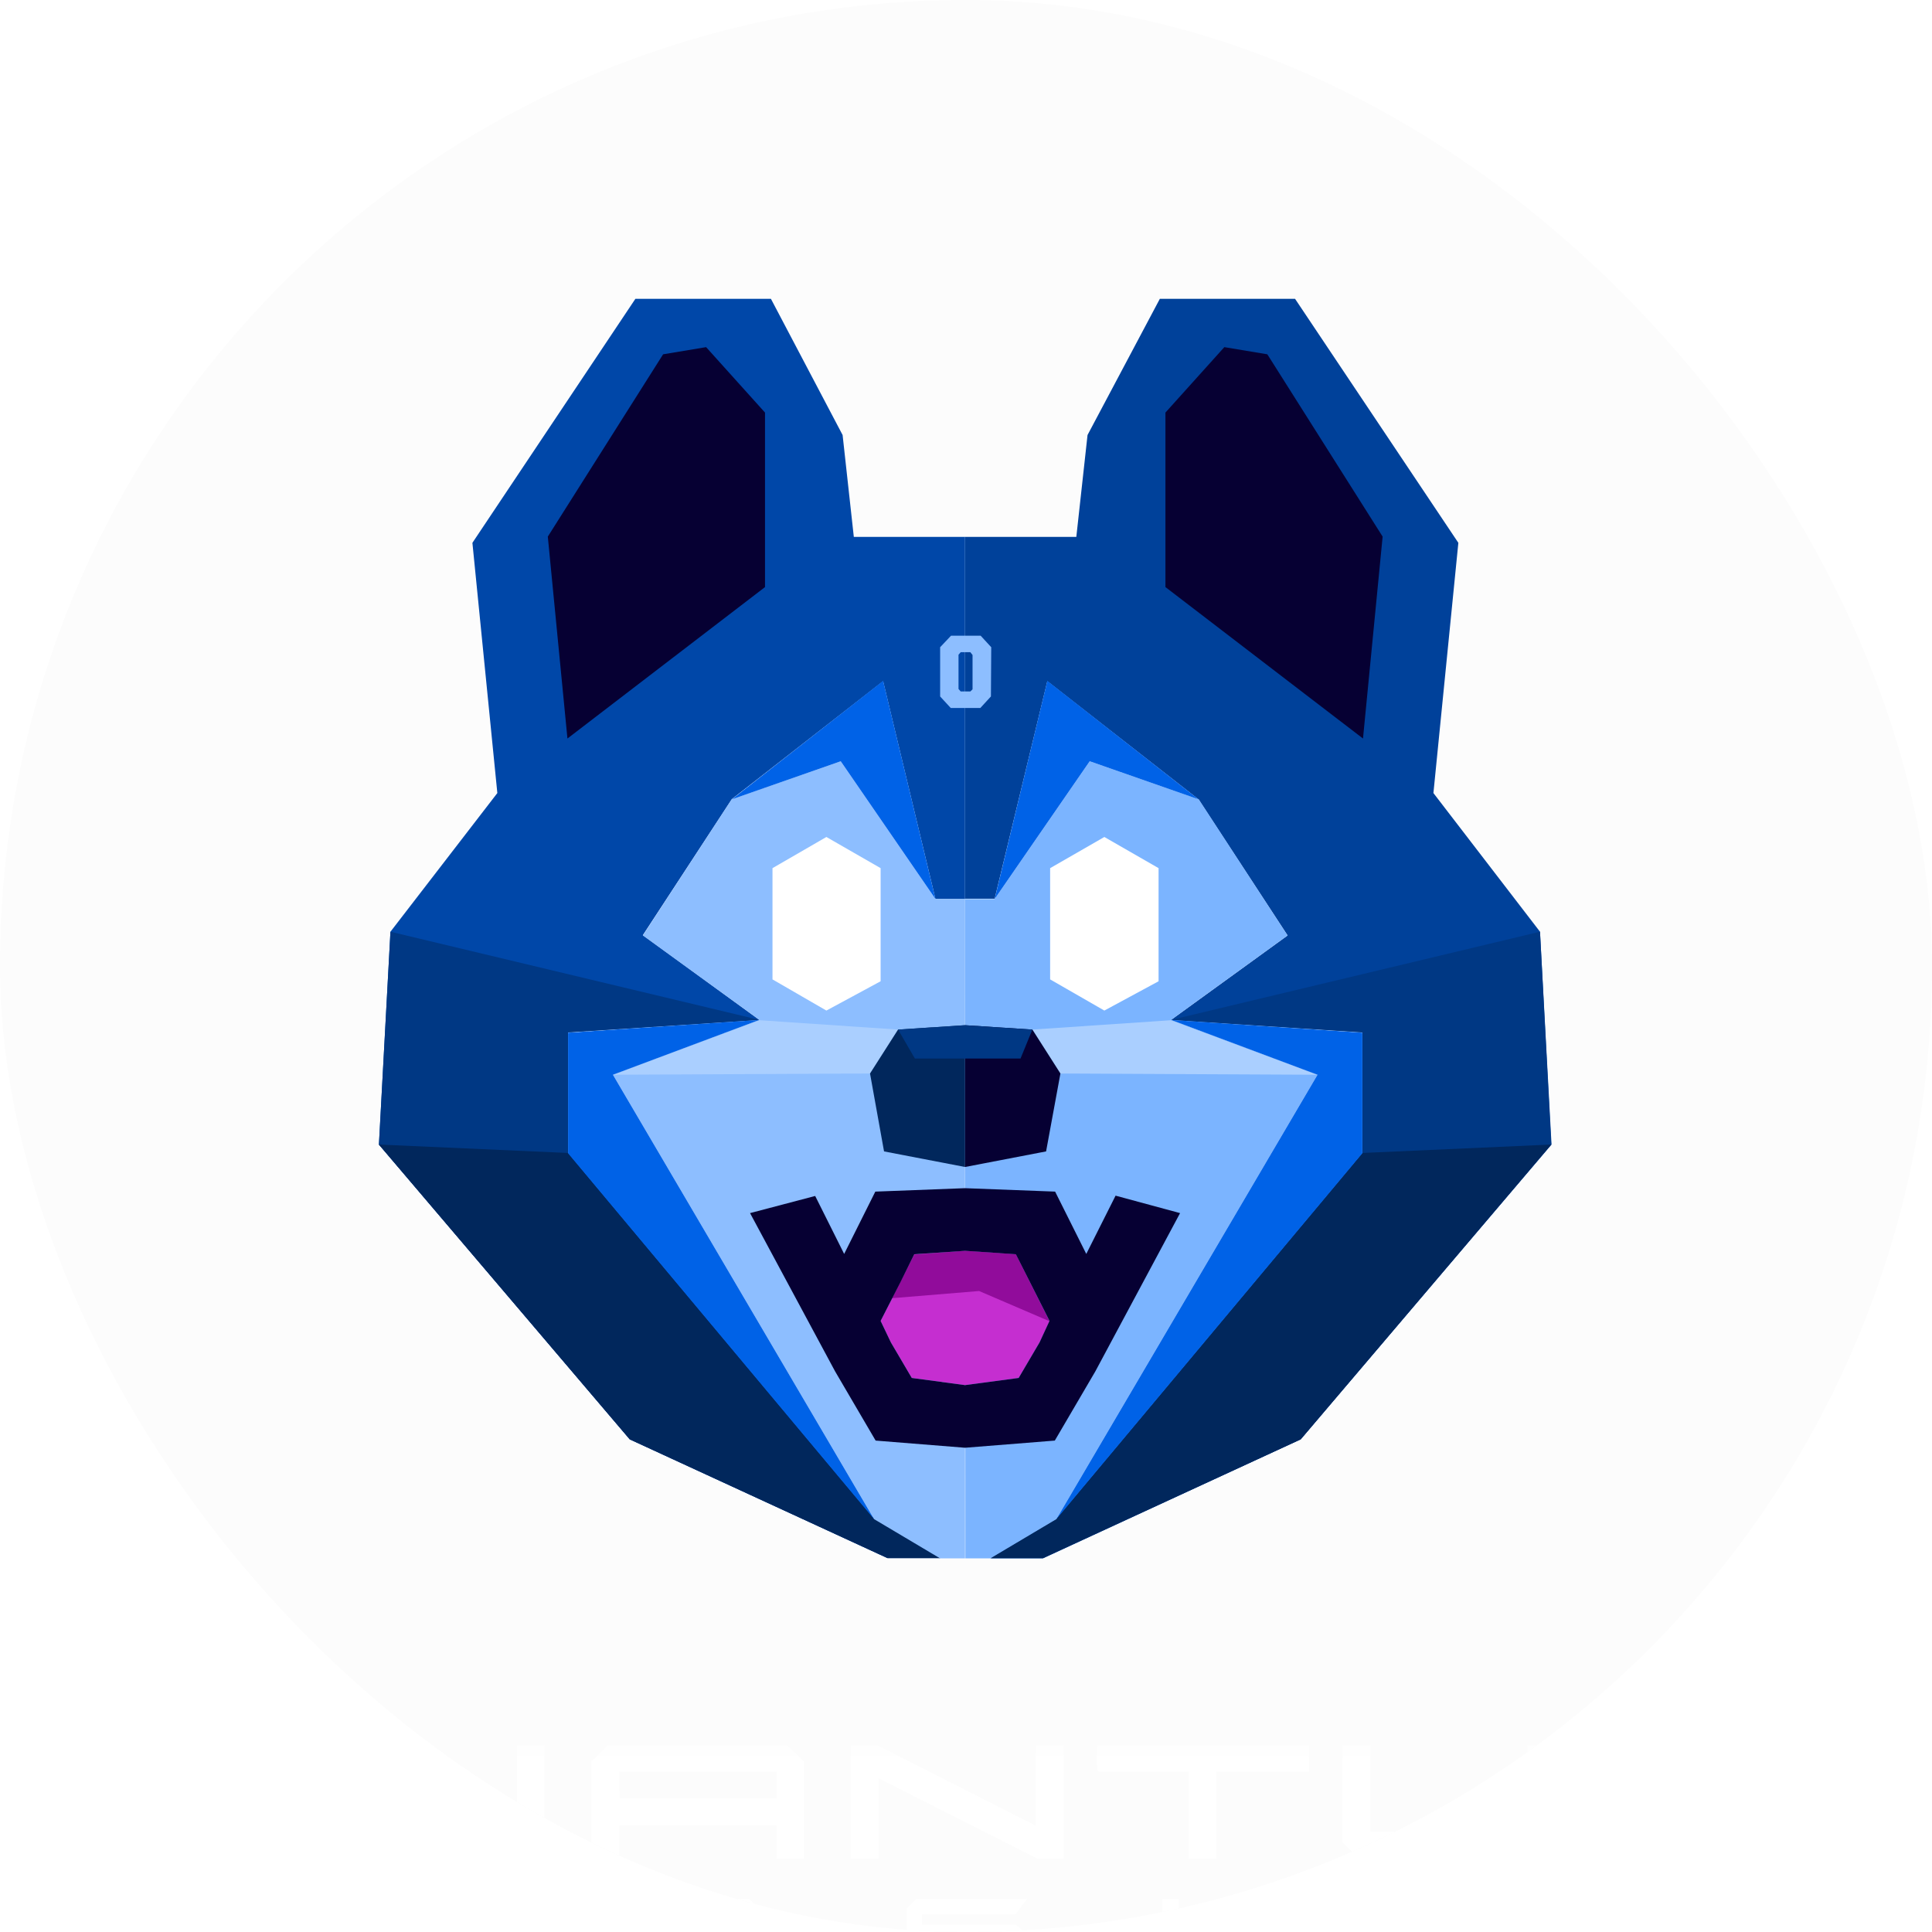 <svg xmlns="http://www.w3.org/2000/svg" width="62" height="62" fill="none" viewBox="0 0 62 62">
  <g clip-path="url(#quantum_hosky_a)">
    <rect width="62" height="62" fill="#fcfcfc" rx="31"/>
    <g clip-path="url(#quantum_hosky_b)">
      <g filter="url(#quantum_hosky_c)">
        <path fill="#fff" d="m49.4 29.9-3.42-4.45.8-8.03-5.24-7.83H37.2l-2.31 4.37-.37 3.27H27.4l-.37-3.27-2.3-4.37h-4.35l-5.23 7.83.8 8.03-3.43 4.45-.37 6.83 8.05 9.46L28.46 50h5l8.26-3.82 8.05-9.46zm-11.49 2.58-.35.26z"/>
      </g>
      <path fill="#00419a" d="m38.46 25.65 2.86 4.37-3.74 2.71 6.14.4v3.88l-9.81 11.74-2.12 1.26h1.68l8.27-3.82 8.05-9.46-.37-6.83L46 25.45l.8-8.03-5.24-7.83h-4.34l-2.32 4.37-.36 3.27h-3.57v11.61h.95l1.69-6.98z"/>
      <path fill="#0047a8" d="m28.34 21.86 1.68 6.99h.95V17.23H27.4l-.36-3.27-2.3-4.37h-4.35l-5.23 7.83.8 8.03-3.43 4.45-.37 6.83 8.05 9.46L28.48 50h1.69l-2.12-1.26-9.82-11.74v-3.87l6.14-.4-3.74-2.72 2.86-4.37z"/>
      <path fill="#003884" d="m12.53 29.9-.37 6.83 8.05 9.46L28.48 50h1.69l-2.12-1.26-9.82-11.74v-3.87l6.14-.4zM49.42 29.9l.36 6.83-8.04 9.46L33.47 50h-1.69l2.12-1.26 9.82-11.74v-3.87l-6.14-.4z"/>
      <path fill="#01275c" d="m49.78 36.73-8.04 9.46L33.47 50h-1.69l2.12-1.26 9.82-11.74zM12.16 36.73l8.05 9.46L28.48 50h1.69l-2.12-1.26-9.82-11.74z"/>
      <path fill="#060033" d="M24.55 18.84v-5.6l-1.89-2.1-1.38.23-3.7 5.85.63 6.48zM37.4 18.84v-5.6l1.89-2.1 1.38.23 3.7 5.85-.63 6.48z"/>
      <path fill="#8dbeff" d="M30.97 28.85h-.95l-3.04-4.42-3.5 1.22-2.85 4.37 3.74 2.71-4.7 1.76 8.38 14.26 2.12 1.26h.8z"/>
      <path fill="#7bb4ff" d="M30.97 28.85h.95l3.05-4.42 3.5 1.22 2.85 4.37-3.74 2.71 4.7 1.76-8.38 14.26-2.12 1.26h-.8z"/>
      <path fill="#aacfff" d="m28.82 33.04-4.45-.3-4.7 1.75 8.25-.04zM33.13 33.04l4.45-.3 4.7 1.75-8.25-.04z"/>
      <path fill="#0062e7" d="m24.37 32.73-4.7 1.76 8.38 14.26-9.82-11.74v-3.87zM37.58 32.73l4.7 1.76-8.38 14.26 9.82-11.74v-3.87zM23.49 25.65l4.85-3.8 1.68 7-3.04-4.42zM38.46 25.65l-4.85-3.8-1.69 7 3.05-4.42z"/>
      <path fill="#01275c" d="M30.97 37.45V32.9l-2.15.14-.9 1.41.45 2.5z"/>
      <path fill="#060033" d="m33.57 36.95.46-2.5-.9-1.41-2.16-.14v4.55z"/>
      <path fill="#003884" d="m28.82 33.04 2.15-.14 2.16.14-.38.93h-3.39z"/>
      <path fill="#c52ed0" d="m32.6 40.25.45.89.63 1.26-.32.68-.67 1.14-1.72.23-1.71-.23-.67-1.14-.33-.69.64-1.25.44-.89 1.63-.11z"/>
      <path fill="#910c9b" d="m33.68 42.4-2.26-.97-2.79.23.71-1.4 1.63-.12 1.63.11z"/>
      <path fill="#060033" d="m32.6 40.25.45.89.63 1.25-.32.69-.67 1.14-1.72.23-1.71-.23-.67-1.14-.33-.69.64-1.25.44-.89 1.63-.11zm5.27-1.32-2.07-.56-.94 1.87-1-2-2.89-.11-2.88.11-1 2-.93-1.86-2.09.55 2.73 5.08 1.3 2.22 2.87.23 2.88-.23 1.3-2.22z"/>
      <path fill="#fff" d="m26.52 32.43-1.73-1v-3.57l1.73-1 1.74 1v3.63zM35.44 32.43l-1.74-1v-3.57l1.74-1 1.74 1v3.63z"/>
      <path fill="#8dbeff" d="m31.81 20.77-.01 1.58-.34.37h-.95l-.34-.37v-1.58l.35-.37h.95zm-.98.16-.07.08v1.1l.07.08h.31l.07-.07v-1.1l-.07-.09z"/>
      <mask id="quantum_hosky_d" width="60" height="8" x="1" y="55" maskUnits="userSpaceOnUse" style="mask-type:luminance">
        <path fill="#fff" d="M60.18 56H1.77v6.99h58.41z"/>
      </mask>
      <g fill="#fff" mask="url(#quantum_hosky_d)">
        <path d="M46.85 62.1V63h-.5v-.9l-1.76-1.15h.89l1.14.74 1.12-.74h.9zM37.82 62.1v.88h-.52v-2.04h.52v.88l2.04-.88h1.26l-2.37 1.02 2.37 1.02h-1.26zM32.92 62.7l-.3.28h-3.56l.34-.48h3.03v-.3H29.4l-.3-.29v-.67l.3-.3h3.56l-.37.49h-3v.33h3.01l.31.29zM20.84 62.99l-.3-.3v-1.45l.3-.3h3.21l.3.3v1.45l-.3.3zm.2-.49h2.81v-1.07h-2.82zM12.18 62.99v-2.05h.5v.78h2.82v-.78h.5V63h-.5v-.79h-2.82V63zM59.29 59.65v-2.79h-3.05v2.79h-.9v-2.79H52.3v2.79h-.9V56h8.23l.54.52v3.13zM17.47 56v3.65H11.2l-.55-.53V56h.9v2.78h5.04V56zM38.15 56.86H35.3q-.08 0-.08-.06l-.02-.2v-.25l.01-.35h6.8v.86h-2.98v2.79h-.88zM27.3 59.65V56h.84l5.1 2.59V56h.9v3.65h-.84l-5.1-2.58v2.58zM18.98 59.65v-3.13l.54-.52h5.74l.54.53v3.12h-.88v-1.07h-5.05v1.07zm.9-1.94h5.04v-.85h-5.05zM49.9 56v3.65h-6.28l-.54-.53V56h.9v2.78h5.04V56zM8.38 59.65h.35l.54-.53v-2.59L8.73 56H2.3l-.54.52v2.6l.54.53h4.66l.8.54h1.38zm-5.72-.87v-1.9h5.72v1.9z"/>
      </g>
    </g>
  </g>
  <defs>
    <clipPath id="quantum_hosky_a">
      <rect width="62" height="62" fill="#fff" rx="31"/>
    </clipPath>
    <clipPath id="quantum_hosky_b">
      <path fill="#fff" d="M-12.03-11h86v85h-86z"/>
    </clipPath>
    <filter id="quantum_hosky_c" width="437.62" height="440.42" x="-187.85" y="-190.41" color-interpolation-filters="sRGB" filterUnits="userSpaceOnUse">
      <feFlood flood-opacity="0" result="BackgroundImageFix"/>
      <feColorMatrix in="SourceAlpha" result="hardAlpha" values="0 0 0 0 0 0 0 0 0 0 0 0 0 0 0 0 0 0 127 0"/>
      <feOffset/>
      <feGaussianBlur stdDeviation="100"/>
      <feComposite in2="hardAlpha" operator="out"/>
      <feColorMatrix values="0 0 0 0 1 0 0 0 0 1 0 0 0 0 1 0 0 0 0.75 0"/>
      <feBlend in2="BackgroundImageFix" result="effect1_dropShadow_496_4773"/>
      <feBlend in="SourceGraphic" in2="effect1_dropShadow_496_4773" result="shape"/>
      <feColorMatrix in="SourceAlpha" result="hardAlpha" values="0 0 0 0 0 0 0 0 0 0 0 0 0 0 0 0 0 0 127 0"/>
      <feOffset/>
      <feGaussianBlur stdDeviation="50"/>
      <feComposite in2="hardAlpha" k2="-1" k3="1" operator="arithmetic"/>
      <feColorMatrix values="0 0 0 0 1 0 0 0 0 1 0 0 0 0 1 0 0 0 1 0"/>
      <feBlend in2="shape" result="effect2_innerShadow_496_4773"/>
    </filter>
  </defs>
</svg>